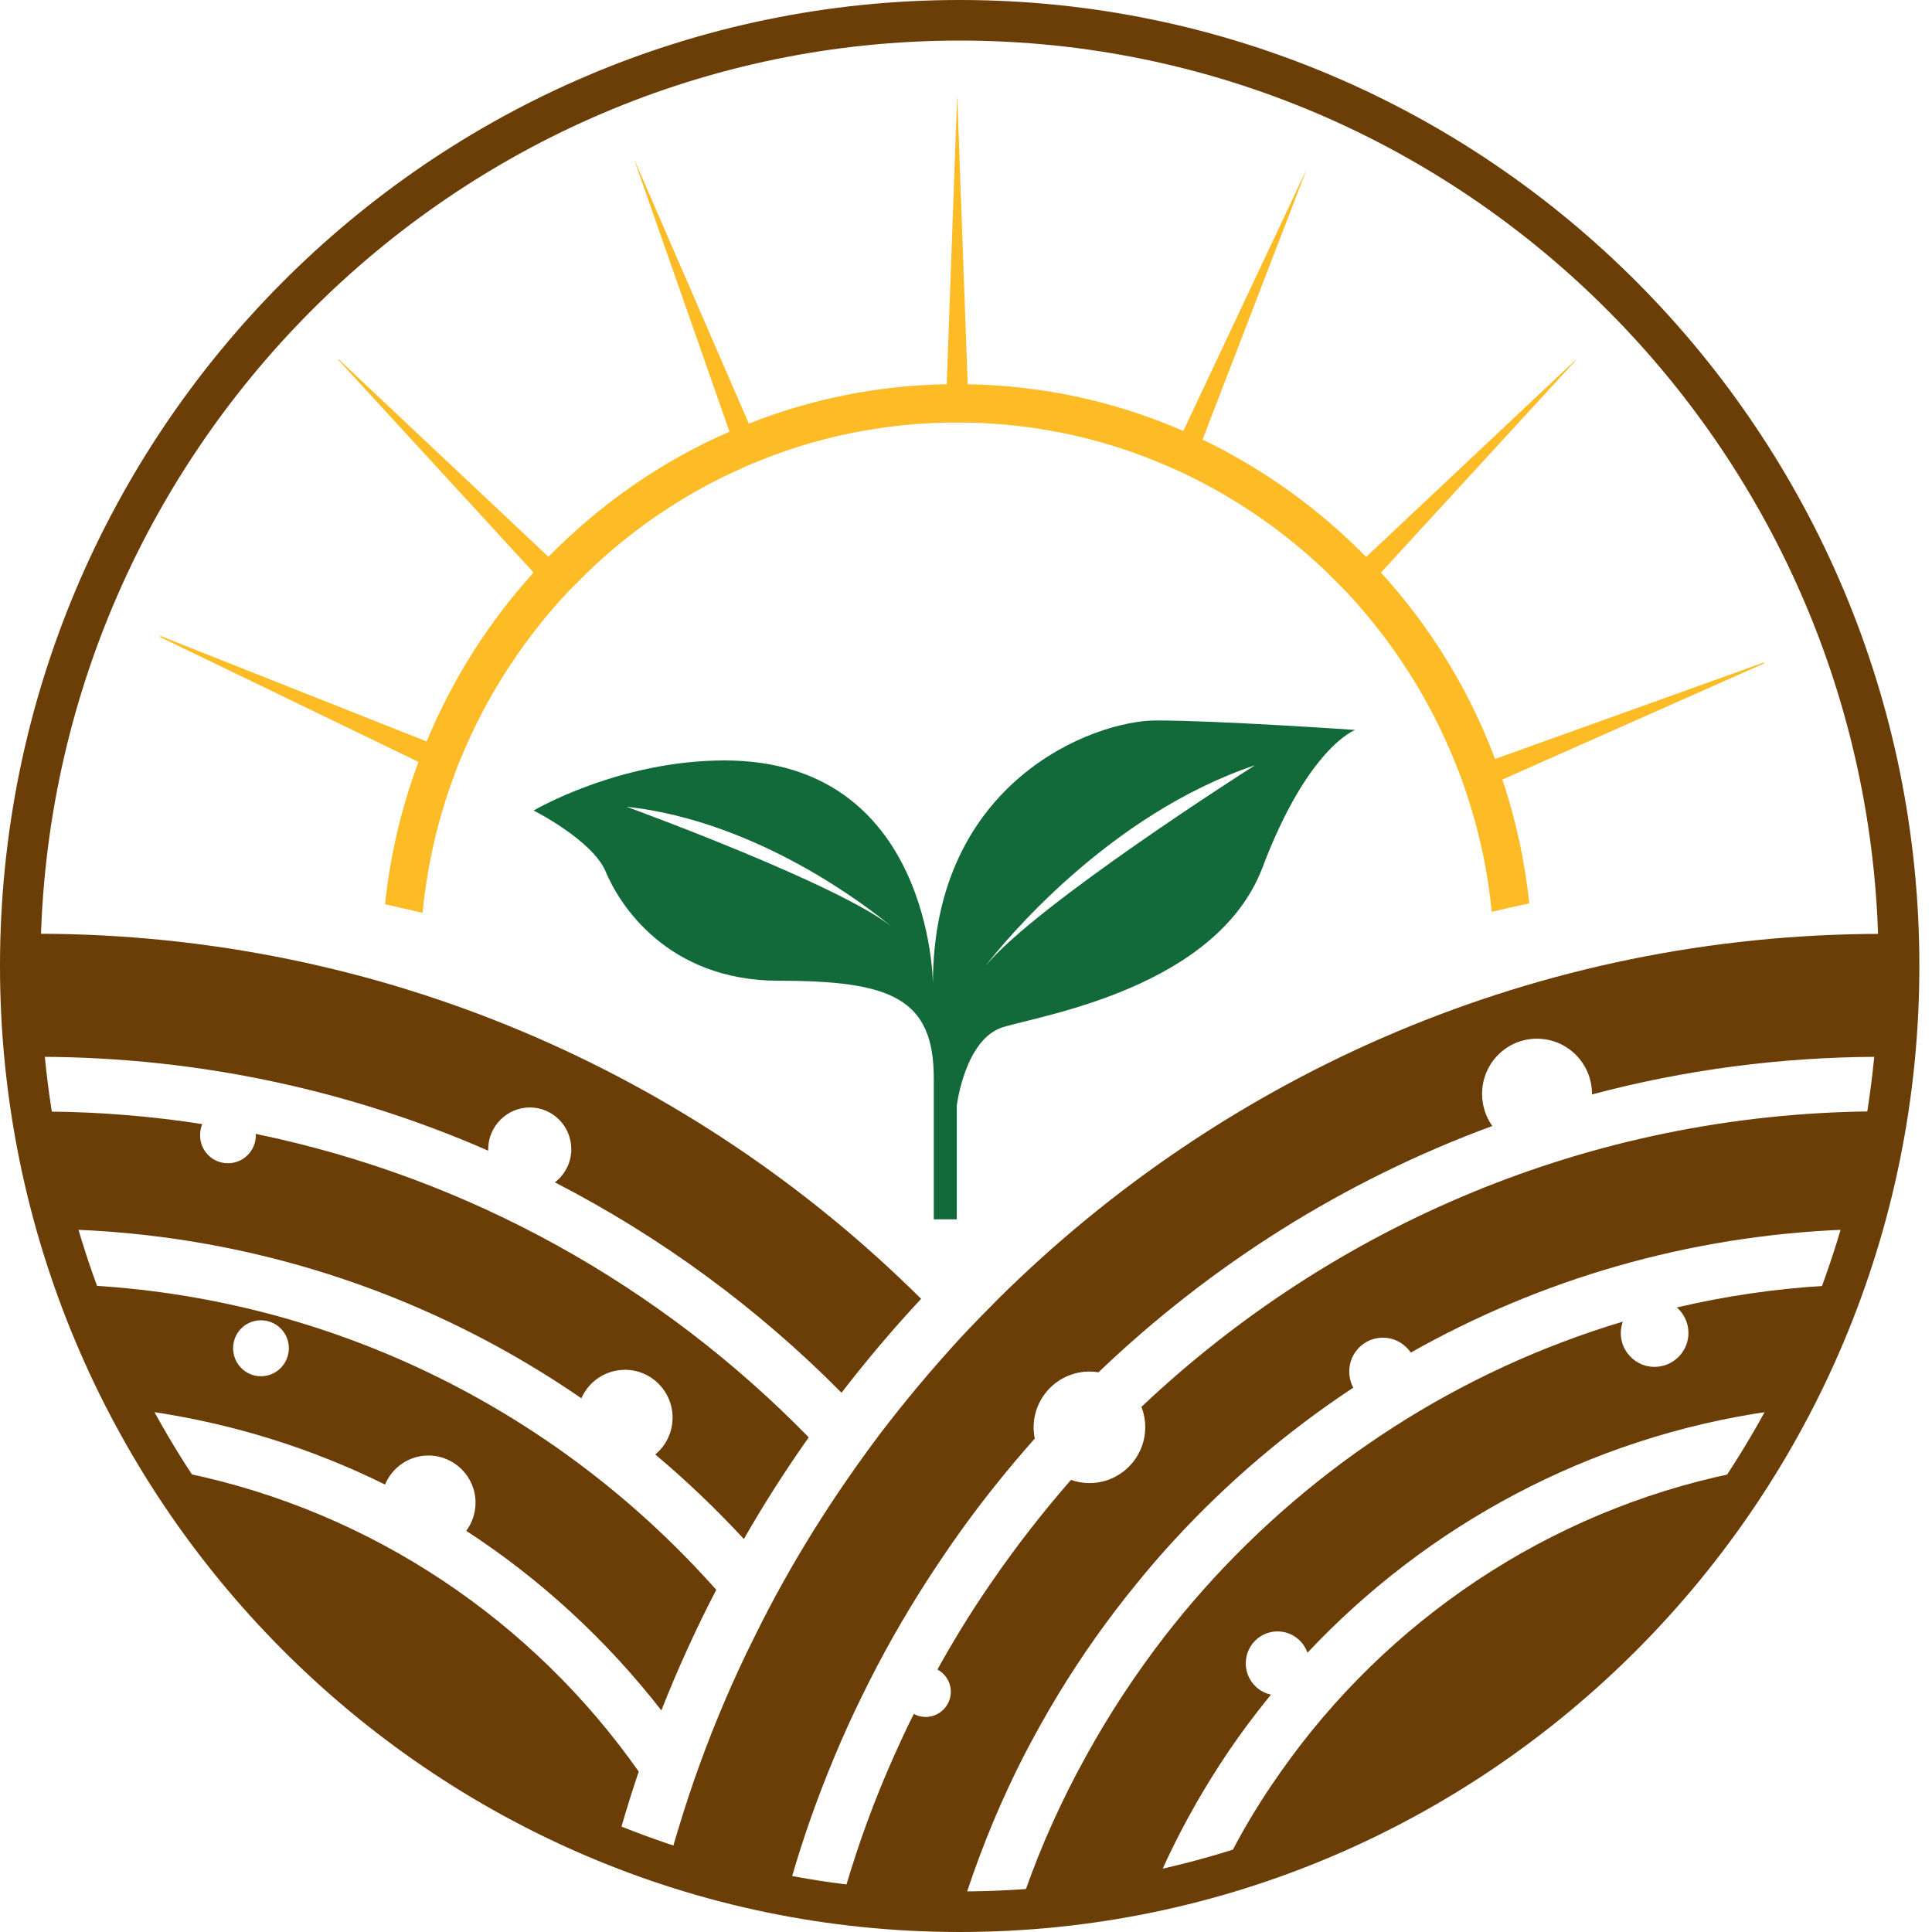 <svg xmlns="http://www.w3.org/2000/svg" width="65" height="65" viewBox="0 0 65 65" fill="none"><path d="M21.488 59.607C21.272 60.246 21.071 60.889 20.885 61.537C14.868 59.15 9.772 54.931 6.281 49.568C12.533 50.869 17.933 54.543 21.492 59.607" fill="#6B3D07"></path><path d="M3.114 43.247C3.647 44.715 4.284 46.13 5.028 47.485C7.833 47.893 10.501 48.733 12.954 49.946C13.194 49.371 13.757 48.969 14.413 48.969C15.285 48.969 15.999 49.681 15.999 50.555C15.999 50.914 15.882 51.238 15.686 51.503C18.193 53.134 20.41 55.182 22.251 57.544C22.795 56.164 23.412 54.809 24.097 53.487C18.878 47.608 11.441 43.752 3.119 43.252M8.778 46.302C8.259 46.302 7.843 45.879 7.843 45.358C7.843 44.838 8.259 44.42 8.778 44.42C9.297 44.42 9.718 44.838 9.718 45.358C9.718 45.879 9.297 46.302 8.778 46.302Z" fill="#6B3D07"></path><path d="M27.211 48.355C26.427 49.465 25.698 50.604 25.027 51.778C24.092 50.771 23.098 49.818 22.046 48.934C22.403 48.639 22.628 48.193 22.628 47.692C22.628 46.807 21.913 46.086 21.027 46.086C20.371 46.086 19.808 46.478 19.559 47.043C14.663 43.674 8.807 41.616 2.497 41.37C2.115 40.079 1.821 38.752 1.606 37.397C3.373 37.412 5.101 37.554 6.805 37.819C6.756 37.937 6.732 38.065 6.732 38.197C6.732 38.718 7.148 39.136 7.667 39.136C8.186 39.136 8.607 38.718 8.607 38.197C8.607 38.183 8.607 38.163 8.602 38.148C15.813 39.636 22.241 43.271 27.206 48.355" fill="#6B3D07"></path><path d="M30.99 43.698C30.045 44.71 29.154 45.766 28.312 46.857C25.502 44.018 22.246 41.621 18.668 39.779C19 39.524 19.221 39.121 19.221 38.664C19.221 37.888 18.594 37.259 17.826 37.259C17.057 37.259 16.425 37.893 16.425 38.664V38.713C11.809 36.694 6.722 35.575 1.386 35.555C1.288 34.573 1.244 33.576 1.244 32.564C1.244 32.181 1.244 31.793 1.263 31.415C12.842 31.424 23.348 36.11 30.99 43.698Z" fill="#6B3D07"></path><path d="M58.299 49.573C54.808 54.936 49.712 59.155 43.695 61.542C43.122 61.768 42.539 61.979 41.947 62.171C41.776 62.23 41.599 62.284 41.423 62.338C41.541 62.107 41.668 61.876 41.795 61.65C42.192 60.948 42.627 60.265 43.093 59.607C46.652 54.543 52.047 50.869 58.304 49.568" fill="#6B3D07"></path><path d="M61.457 43.247C60.923 44.715 60.282 46.13 59.542 47.485C53.452 48.359 48.018 51.316 43.989 55.604C43.842 55.187 43.445 54.887 42.98 54.887C42.392 54.887 41.913 55.364 41.913 55.963C41.913 56.478 42.275 56.911 42.76 57.014C42.618 57.186 42.476 57.372 42.334 57.549C41.873 58.139 41.438 58.748 41.036 59.371C40.297 60.511 39.636 61.714 39.073 62.967C38.701 63.055 38.329 63.129 37.952 63.197C37.35 63.31 36.738 63.404 36.121 63.482C35.583 63.551 35.034 63.6 34.486 63.639C34.765 62.854 35.068 62.087 35.411 61.331C35.749 60.584 36.116 59.843 36.518 59.121C37.301 57.692 38.197 56.331 39.186 55.049C39.602 54.514 40.038 53.988 40.483 53.487C44.219 49.288 49.085 46.115 54.598 44.465C54.559 44.583 54.529 44.715 54.529 44.848C54.529 45.476 55.038 45.987 55.665 45.987C56.292 45.987 56.806 45.476 56.806 44.848C56.806 44.504 56.654 44.194 56.414 43.988C58.049 43.605 59.733 43.355 61.457 43.256" fill="#6B3D07"></path><path d="M62.96 37.397C62.749 38.752 62.45 40.074 62.069 41.37C56.786 41.577 51.812 43.05 47.465 45.506C47.259 45.206 46.916 45.005 46.525 45.005C45.898 45.005 45.394 45.516 45.394 46.139C45.394 46.341 45.443 46.528 45.531 46.685C43.337 48.134 41.325 49.843 39.543 51.773C39.098 52.254 38.667 52.751 38.251 53.266C37.272 54.46 36.376 55.727 35.578 57.048C35.186 57.697 34.819 58.355 34.471 59.023C33.703 60.521 33.051 62.083 32.518 63.698C32.444 63.703 32.366 63.703 32.288 63.703C32.209 63.703 32.136 63.703 32.062 63.698C31.397 63.698 30.741 63.674 30.094 63.625C29.546 63.586 28.998 63.531 28.459 63.468C28.675 62.741 28.91 62.024 29.169 61.316C29.453 60.54 29.766 59.774 30.104 59.018C30.31 58.561 30.52 58.104 30.745 57.662C30.863 57.731 31 57.765 31.142 57.765C31.607 57.765 31.989 57.387 31.989 56.916C31.989 56.591 31.808 56.311 31.539 56.169C31.779 55.732 32.033 55.3 32.292 54.872C32.645 54.293 33.012 53.728 33.399 53.173C34.212 51.994 35.093 50.864 36.033 49.789C36.229 49.862 36.439 49.897 36.655 49.897C37.683 49.897 38.53 49.057 38.53 48.016C38.53 47.775 38.486 47.549 38.402 47.333C44.836 41.248 53.472 37.485 62.965 37.392" fill="#6B3D07"></path><path d="M63.327 32.564C63.327 33.571 63.283 34.573 63.185 35.555C59.861 35.565 56.634 36.002 53.56 36.822V36.803C53.56 35.776 52.732 34.946 51.709 34.946C50.686 34.946 49.863 35.776 49.863 36.803C49.863 37.205 49.991 37.579 50.206 37.883C45.222 39.715 40.723 42.564 36.958 46.169C36.86 46.154 36.762 46.144 36.655 46.144C35.622 46.144 34.775 46.984 34.775 48.026C34.775 48.153 34.789 48.281 34.814 48.399C33.918 49.406 33.071 50.462 32.288 51.557C31.906 52.092 31.544 52.633 31.186 53.183C30.383 54.43 29.654 55.722 29.003 57.058C28.67 57.736 28.356 58.423 28.067 59.121C27.514 60.447 27.03 61.803 26.628 63.197C26.251 63.129 25.874 63.055 25.507 62.967C24.709 62.795 23.93 62.584 23.157 62.343C22.981 62.289 22.809 62.23 22.633 62.176C22.677 62.004 22.731 61.827 22.785 61.655C23.015 60.884 23.265 60.123 23.539 59.366C24.077 57.888 24.694 56.444 25.394 55.049C25.688 54.45 26.001 53.851 26.325 53.271C27 52.058 27.73 50.889 28.513 49.759C28.87 49.239 29.238 48.733 29.614 48.232C30.457 47.127 31.352 46.061 32.288 45.039C32.709 44.587 33.139 44.145 33.58 43.703C41.232 36.115 51.729 31.429 63.307 31.419C63.322 31.803 63.327 32.186 63.327 32.569" fill="#6B3D07"></path><path d="M38.897 24.239C36.797 24.239 31.387 26.277 31.387 33.089C31.387 33.089 31.343 25.584 24.376 25.584C20.807 25.584 17.953 27.269 17.953 27.269C17.953 27.269 19.936 28.266 20.381 29.332C20.827 30.408 22.437 32.996 26.207 32.996C29.977 32.996 31.416 33.586 31.416 36.277V41.022H32.19V37.196C32.19 37.196 32.459 34.961 33.742 34.558C35.034 34.16 40.934 33.237 42.476 29.185C44.008 25.133 45.594 24.558 45.594 24.558C45.594 24.558 40.992 24.239 38.897 24.239ZM21.081 27.142C25.541 27.628 29.296 30.594 29.962 31.149C28.165 29.745 21.497 27.294 21.081 27.142ZM33.154 32.5C33.771 31.699 37.286 27.407 42.221 25.747C41.991 25.894 34.868 30.427 33.154 32.5Z" fill="#126A3A"></path><path d="M50.544 26.223C50.994 27.554 51.298 28.949 51.45 30.393C51.033 30.481 50.608 30.575 50.187 30.678C50.059 29.317 49.775 28.011 49.359 26.758C49.271 26.488 49.183 26.223 49.08 25.968C48.267 23.831 47.068 21.886 45.575 20.216C45.394 20.015 45.203 19.813 45.012 19.622C43.563 18.143 41.859 16.916 39.984 16.002C39.744 15.884 39.499 15.776 39.249 15.668C37.203 14.779 34.956 14.268 32.601 14.219C32.469 14.219 32.327 14.219 32.195 14.219C32.062 14.219 31.93 14.219 31.798 14.219C29.654 14.268 27.598 14.691 25.698 15.442C25.448 15.54 25.203 15.639 24.959 15.752C22.868 16.68 20.978 18.001 19.392 19.627C19.191 19.818 19.005 20.02 18.824 20.221C17.463 21.744 16.347 23.497 15.544 25.418C15.436 25.668 15.334 25.933 15.241 26.198C14.717 27.623 14.369 29.145 14.217 30.712C13.791 30.609 13.366 30.516 12.954 30.422C13.13 28.753 13.512 27.151 14.08 25.634L5.38 21.429C5.38 21.429 5.39 21.41 5.395 21.395L14.354 24.946C15.226 22.839 16.45 20.919 17.953 19.263L11.383 12.107C11.383 12.107 11.383 12.097 11.397 12.092L18.452 18.733C20.19 16.965 22.246 15.521 24.543 14.524L21.321 5.324L25.194 14.253C27.26 13.433 29.507 12.967 31.852 12.927L32.204 3.173L32.557 12.927C35.132 12.972 37.575 13.527 39.812 14.499L43.964 5.688L40.459 14.789C42.515 15.781 44.38 17.122 45.962 18.738L53.007 12.112C53.007 12.112 53.007 12.112 53.016 12.122L46.461 19.263C48.106 21.071 49.423 23.192 50.299 25.535L59.342 22.289L59.356 22.318L50.554 26.223H50.544Z" fill="#FDBB26"></path><path d="M32.288 65C14.482 65 0 50.417 0 32.5C0 14.582 14.482 0 32.288 0C50.093 0 64.575 14.578 64.575 32.5C64.575 50.422 50.093 65 32.288 65ZM32.288 1.365C15.236 1.365 1.361 15.334 1.361 32.5C1.361 49.666 15.231 63.635 32.283 63.635C49.335 63.635 63.204 49.671 63.204 32.5C63.204 15.329 49.335 1.365 32.288 1.365Z" fill="#6B3D07"></path></svg>